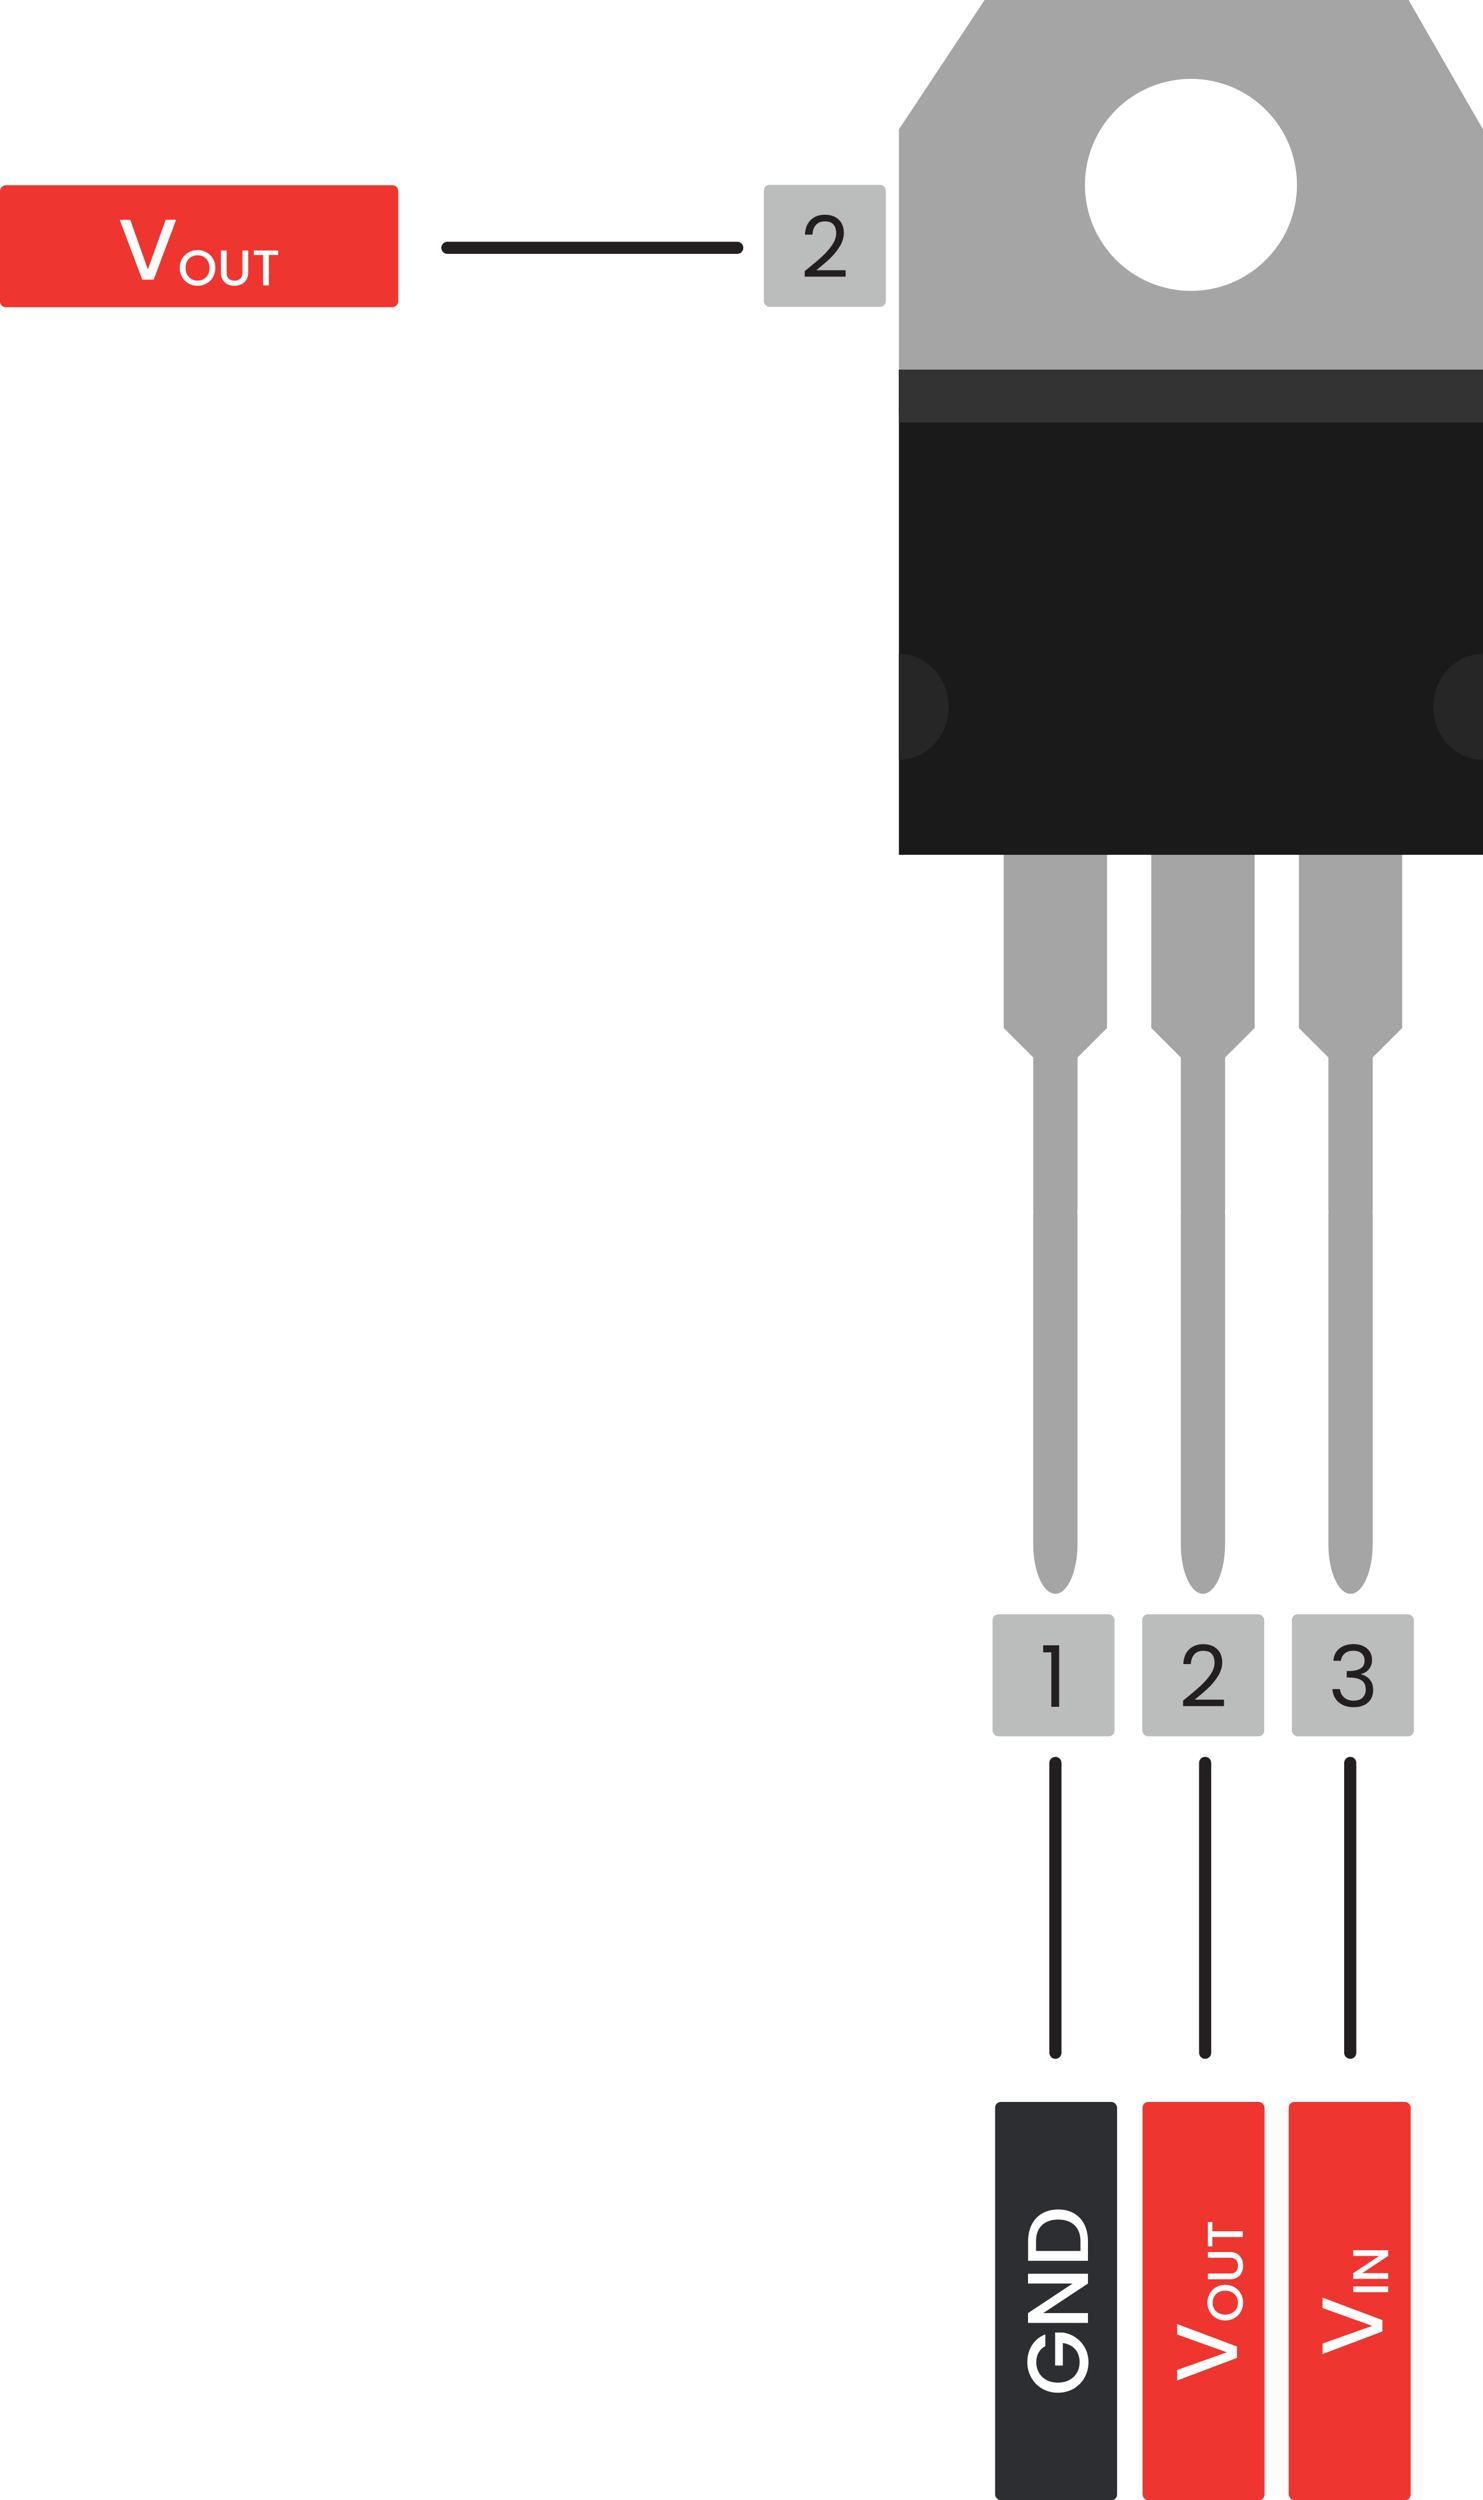 <svg xmlns="http://www.w3.org/2000/svg" xmlns:xlink="http://www.w3.org/1999/xlink" id="Layer_1" width="516.835" height="871.257" viewBox="0 0 516.835 871.257"><g><g id="path40"><path d="M516.834,264.771v-36.915c-9.548,0-17.291,8.251-17.291,18.457,0,10.191,7.743,18.457,17.291,18.457v-0Z" fill="#272626"></path></g><g id="rect51"><rect x="313.273" y="128.841" width="203.562" height="14.784" fill="#333"></rect></g><g><path d="M478.383,368.497l10.288-10.268v-140.084h-35.998v140.084l10.277,10.258v53.631h.094c-.01.351-.091.647-.091,1.003v115.015c0,9.531,3.454,17.253,7.717,17.253s7.717-7.722,7.717-17.253v-115.015c0-.356-.081-.652-.091-1.003h.086v-53.62Z" fill="#a5a5a5"></path><path d="M349.8,358.228l10.288,10.268v53.62h.085c-.01.351-.091.647-.091,1.003v115.015c0,9.531,3.454,17.253,7.717,17.253s7.717-7.722,7.717-17.253v-115.015c0-.356-.081-.652-.091-1.003h.096v-53.62l10.288-10.268v-140.084h-36.01v140.084Z" fill="#a5a5a5"></path><path d="M401.232,358.228l10.288,10.264v53.624h.089c-.01.351-.091.647-.091,1.003v115.015c0,9.531,3.454,17.253,7.717,17.253s7.717-7.722,7.717-17.253v-115.015c0-.356-.081-.652-.091-1.003h.091v-53.62l10.288-10.268v-140.084h-36.009v140.084Z" fill="#a5a5a5"></path></g><rect x="313.273" y="128.842" width="203.562" height="169.035" fill="#1a1a1a"></rect><path d="M490.898,0h-147.759c-9.956,15.033-19.911,30.067-29.866,45.1v83.741h203.562V45.1c-8.646-15.034-17.29-30.067-25.936-45.1ZM415.054,101.36c-20.401,0-36.94-16.538-36.94-36.94s16.539-36.94,36.94-36.94c20.401,0,36.94,16.538,36.94,36.94s-16.539,36.94-36.94,36.94Z" fill="#a5a5a5"></path><g id="rect511"><rect x="313.273" y="128.841" width="203.562" height="18.39" fill="#333"></rect></g><g id="path401"><path d="M313.273,227.857v36.915c9.548,0,17.291-8.251,17.291-18.457,0-10.191-7.743-18.457-17.291-18.457v0Z" fill="#272626"></path></g><g id="path402"><path d="M516.834,264.771v-36.915c-9.548,0-17.291,8.251-17.291,18.457,0,10.191,7.743,18.457,17.291,18.457v-0Z" fill="#272626"></path></g><image width="205" height="126" transform="translate(343.127 257.473) scale(.24)"></image><image width="346" height="70" transform="translate(405.287 267.793) scale(.24)"></image><image width="732" height="325" transform="translate(326.567 164.353) scale(.24)"></image></g><rect x="449.12" y="732.462" width="42.515" height="138.795" rx="1.984" ry="1.984" fill="#ee3530"></rect><path d="M470.564,717.444c-1.17,0-2.117-.947-2.117-2.117v-100.999c0-1.17.947-2.117,2.117-2.117s2.117.947,2.117,2.117v100.999c0,1.17-.947,2.117-2.117,2.117Z" fill="#231f20"></path><rect x="450.225" y="562.542" width="42.515" height="42.515" rx="1.984" ry="1.984" fill="#bbbdbc"></rect><rect x="398.066" y="562.542" width="42.515" height="42.515" rx="1.984" ry="1.984" fill="#bbbdbc"></rect><rect x="345.908" y="562.542" width="42.515" height="42.515" rx="1.984" ry="1.984" fill="#bbbdbc"></rect><path d="M363.55,575.795v-2.46h5.572v21.431h-2.727v-18.97h-2.845Z" fill="#231f20"></path><path d="M418.212,587.638c1.423-1.294,2.624-2.647,3.602-4.061.978-1.412,1.466-2.802,1.466-4.164,0-1.284-.31-2.297-.932-3.037-.622-.742-1.625-1.112-3.008-1.112-1.344,0-2.386.42-3.128,1.259-.74.842-1.141,1.962-1.199,3.364h-2.609c.079-2.212.751-3.922,2.016-5.128s2.895-1.807,4.89-1.807c2.037,0,3.651.562,4.847,1.689,1.197,1.127,1.795,2.678,1.795,4.654,0,1.64-.49,3.236-1.468,4.787s-2.09,2.915-3.335,4.09c-1.245,1.176-2.835,2.545-4.772,4.106h10.198v2.252h-14.258v-1.927c2.51-2.014,4.476-3.67,5.899-4.964Z" fill="#231f20"></path><path d="M466.789,574.463c1.265-1.028,2.905-1.542,4.921-1.542,1.344,0,2.504.244,3.482.728s1.72,1.141,2.223,1.97c.505.829.757,1.768.757,2.816,0,1.226-.351,2.283-1.052,3.172s-1.615,1.462-2.742,1.718v.149c1.284.316,2.301.939,3.054,1.867.751.928,1.125,2.144,1.125,3.645,0,1.127-.256,2.14-.769,3.039-.515.899-1.286,1.607-2.314,2.119-1.028.515-2.262.771-3.705.771-2.095,0-3.813-.55-5.157-1.646s-2.095-2.653-2.254-4.669h2.609c.139,1.187.622,2.154,1.451,2.905.831.751,1.937,1.127,3.321,1.127s2.436-.36,3.157-1.081,1.081-1.656,1.081-2.802c0-1.482-.494-2.549-1.482-3.201-.988-.653-2.479-.98-4.474-.98h-.682v-2.252h.711c1.817-.021,3.19-.32,4.121-.904.928-.583,1.392-1.487,1.392-2.713,0-1.048-.339-1.888-1.021-2.52-.682-.631-1.656-.947-2.919-.947-1.226,0-2.214.316-2.965.947-.751.633-1.195,1.482-1.334,2.549h-2.638c.139-1.817.839-3.24,2.105-4.268Z" fill="#231f20"></path><path d="M419.998,717.444c-1.17,0-2.117-.947-2.117-2.117v-100.999c0-1.17.947-2.117,2.117-2.117s2.117.947,2.117,2.117v100.999c0,1.17-.947,2.117-2.117,2.117Z" fill="#231f20"></path><path d="M367.818,717.444c-1.17,0-2.117-.947-2.117-2.117v-100.999c0-1.17.947-2.117,2.117-2.117s2.117.947,2.117,2.117v100.999c0,1.17-.947,2.117-2.117,2.117Z" fill="#231f20"></path><rect x="346.799" y="732.462" width="42.515" height="138.795" rx="1.984" ry="1.984" fill="#2c2e31"></rect><rect x="398.185" y="732.462" width="42.515" height="138.795" rx="1.984" ry="1.984" fill="#ee3530"></rect><g><path d="M363.192,832.376c-1.617-.951-2.882-2.241-3.796-3.875-.91-1.629-1.365-3.416-1.365-5.355,0-2.221.546-4.197,1.638-5.93,1.092-1.729,2.634-2.986,4.636-3.763v4.11c-1.042.542-1.824,1.29-2.357,2.25-.529.959-.794,2.072-.794,3.333,0,1.381.31,2.609.93,3.689.62,1.083,1.501,1.927,2.642,2.539,1.137.612,2.46.914,3.957.914,1.501,0,2.829-.302,3.978-.914s2.035-1.456,2.655-2.539c.62-1.079.93-2.307.93-3.689,0-1.861-.525-3.374-1.576-4.549-1.05-1.166-2.477-1.873-4.276-2.113v7.832h-2.671v-11.492h2.671c1.621.219,3.11.794,4.47,1.724s2.448,2.138,3.259,3.631,1.216,3.147,1.216,4.966c0,1.96-.455,3.751-1.369,5.372-.91,1.617-2.175,2.907-3.796,3.858-1.617.947-3.449,1.423-5.492,1.423-2.039,0-3.871-.476-5.492-1.423Z" fill="#fff"></path><path d="M379.158,792.326v3.42l-15.573,10.297h15.573v3.416h-20.887v-3.416l15.544-10.297h-15.544v-3.42h20.887Z" fill="#fff"></path><path d="M359.577,775.177c.852-1.671,2.072-2.961,3.66-3.871,1.592-.91,3.449-1.365,5.566-1.365,2.121,0,3.962.455,5.525,1.365,1.559.91,2.754,2.2,3.585,3.871s1.245,3.614,1.245,5.839v6.807h-20.854v-6.807c0-2.225.422-4.168,1.274-5.839ZM374.477,775.417c-1.381-1.307-3.271-1.964-5.674-1.964-2.419,0-4.313.658-5.686,1.964-1.369,1.311-2.055,3.176-2.055,5.599v3.391h15.487v-3.391c0-2.423-.691-4.288-2.072-5.599Z" fill="#fff"></path></g><g><path d="M410.245,825.867l17.314-6.153-17.314-6.211v-3.631l20.854,7.832v3.962l-20.854,7.857v-3.656Z" fill="#fff"></path><path d="M432.434,805.538c-.529.947-1.27,1.7-2.221,2.254s-2.022.831-3.209.831c-1.191,0-2.258-.277-3.205-.831-.943-.554-1.683-1.307-2.212-2.254-.529-.951-.794-1.993-.794-3.126,0-1.141.265-2.192.794-3.143.529-.947,1.27-1.695,2.212-2.245.947-.55,2.014-.823,3.205-.823,1.187,0,2.258.273,3.209.823s1.691,1.298,2.221,2.245c.529.951.798,2.001.798,3.143,0,1.133-.269,2.175-.798,3.126ZM430.88,800.261c-.368-.629-.889-1.125-1.559-1.48s-1.443-.533-2.316-.533c-.877,0-1.646.178-2.312.533s-1.179.852-1.538,1.48c-.364.629-.542,1.348-.542,2.15s.178,1.522.542,2.15c.36.633.873,1.125,1.538,1.48s1.435.533,2.312.533c.873,0,1.646-.178,2.316-.533s1.191-.848,1.559-1.48c.364-.629.55-1.348.55-2.15s-.186-1.522-.55-2.15Z" fill="#fff"></path><path d="M420.951,792.264h7.712c.922,0,1.617-.24,2.084-.728.467-.48.699-1.158.699-2.018,0-.877-.232-1.555-.699-2.039s-1.162-.724-2.084-.724h-7.712v-1.997h7.712c.992,0,1.832.219,2.523.649.686.43,1.199,1.009,1.538,1.729.339.728.509,1.522.509,2.398s-.17,1.671-.509,2.39c-.339.715-.852,1.282-1.538,1.704-.691.422-1.53.629-2.523.629h-7.712v-1.993Z" fill="#fff"></path><path d="M420.951,774.317h1.555v3.234h10.603v1.993h-10.603v3.259h-1.555v-8.486Z" fill="#fff"></path></g><g><path d="M460.918,816.654l17.314-6.153-17.314-6.211v-3.631l20.854,7.832v3.962l-20.854,7.861v-3.66Z" fill="#fff"></path><path d="M471.624,796.755h12.158v1.993h-12.158v-1.993Z" fill="#fff"></path><path d="M483.782,784.138v1.997l-9.081,5.996h9.081v1.993h-12.178v-1.993l9.064-5.996h-9.064v-1.997h12.178Z" fill="#fff"></path></g><rect x="266.201" y="64.421" width="42.515" height="42.515" rx="1.984" ry="1.984" fill="#bbbdbc"></rect><path d="M286.346,89.517c1.423-1.294,2.624-2.647,3.602-4.061.978-1.412,1.466-2.802,1.466-4.164,0-1.284-.31-2.297-.932-3.037-.622-.742-1.625-1.112-3.008-1.112-1.344,0-2.386.42-3.128,1.259-.74.842-1.141,1.962-1.199,3.364h-2.609c.079-2.212.751-3.922,2.016-5.128,1.265-1.205,2.895-1.807,4.89-1.807,2.037,0,3.651.562,4.847,1.689,1.197,1.127,1.795,2.678,1.795,4.654,0,1.64-.49,3.236-1.468,4.787s-2.09,2.915-3.335,4.09c-1.245,1.176-2.835,2.545-4.772,4.106l10.198 0v2.252l-14.258-0v-1.927c2.51-2.014,4.476-3.67,5.899-4.964Z" fill="#231f20"></path><path d="M153.813,86.353c0-1.17.947-2.117,2.117-2.117h100.999c1.17,0,2.117.947,2.117,2.117s-.947,2.117-2.117,2.117h-100.999c-1.17,0-2.117-.947-2.117-2.117Z" fill="#231f20"></path><rect x="48.14" y="16.399" width="42.515" height="138.795" rx="1.984" ry="1.984" transform="translate(155.194 16.399) rotate(90)" fill="#ee3530"></rect><g><path d="M45.389,76.601l6.153,17.314,6.211-17.314h3.631l-7.832,20.854h-3.962l-7.861-20.854h3.66Z" fill="#fff"></path><path d="M65.718,98.79c-.949-.529-1.702-1.27-2.256-2.221s-.831-2.022-.831-3.209c0-1.191.277-2.258.831-3.205.554-.943,1.307-1.683,2.256-2.212.951-.529,1.993-.794,3.124-.794,1.143,0,2.19.265,3.141.794.949.529,1.7,1.27,2.248,2.212.548.947.823,2.014.823,3.205,0,1.187-.275,2.258-.823,3.209s-1.298,1.691-2.248,2.221c-.951.529-1.997.798-3.141.798-1.131,0-2.173-.269-3.124-.798ZM70.995,97.236c.629-.368,1.121-.889,1.478-1.559.356-.67.533-1.443.533-2.316,0-.877-.178-1.646-.533-2.312-.358-.666-.85-1.179-1.478-1.538-.631-.364-1.348-.542-2.152-.542s-1.522.178-2.152.542c-.631.36-1.123.873-1.478,1.538s-.533,1.435-.533,2.312c0,.873.178,1.646.533,2.316s.848,1.191,1.478,1.559c.631.364,1.348.55,2.152.55s1.522-.186,2.152-.55Z" fill="#fff"></path><path d="M78.99,87.307v7.712c0,.922.242,1.617.726,2.084s1.158.699,2.02.699c.875,0,1.555-.232,2.039-.699s.726-1.162.726-2.084v-7.712h1.995v7.712c0,.992-.217,1.832-.647,2.523-.432.686-1.009,1.199-1.733,1.538s-1.522.509-2.396.509-1.671-.17-2.388-.509-1.286-.852-1.706-1.538c-.42-.691-.631-1.53-.631-2.523v-7.712h1.995Z" fill="#fff"></path><path d="M96.939,87.307v1.555h-3.238v10.603h-1.993v-10.603h-3.254v-1.555h8.486Z" fill="#fff"></path></g></svg>